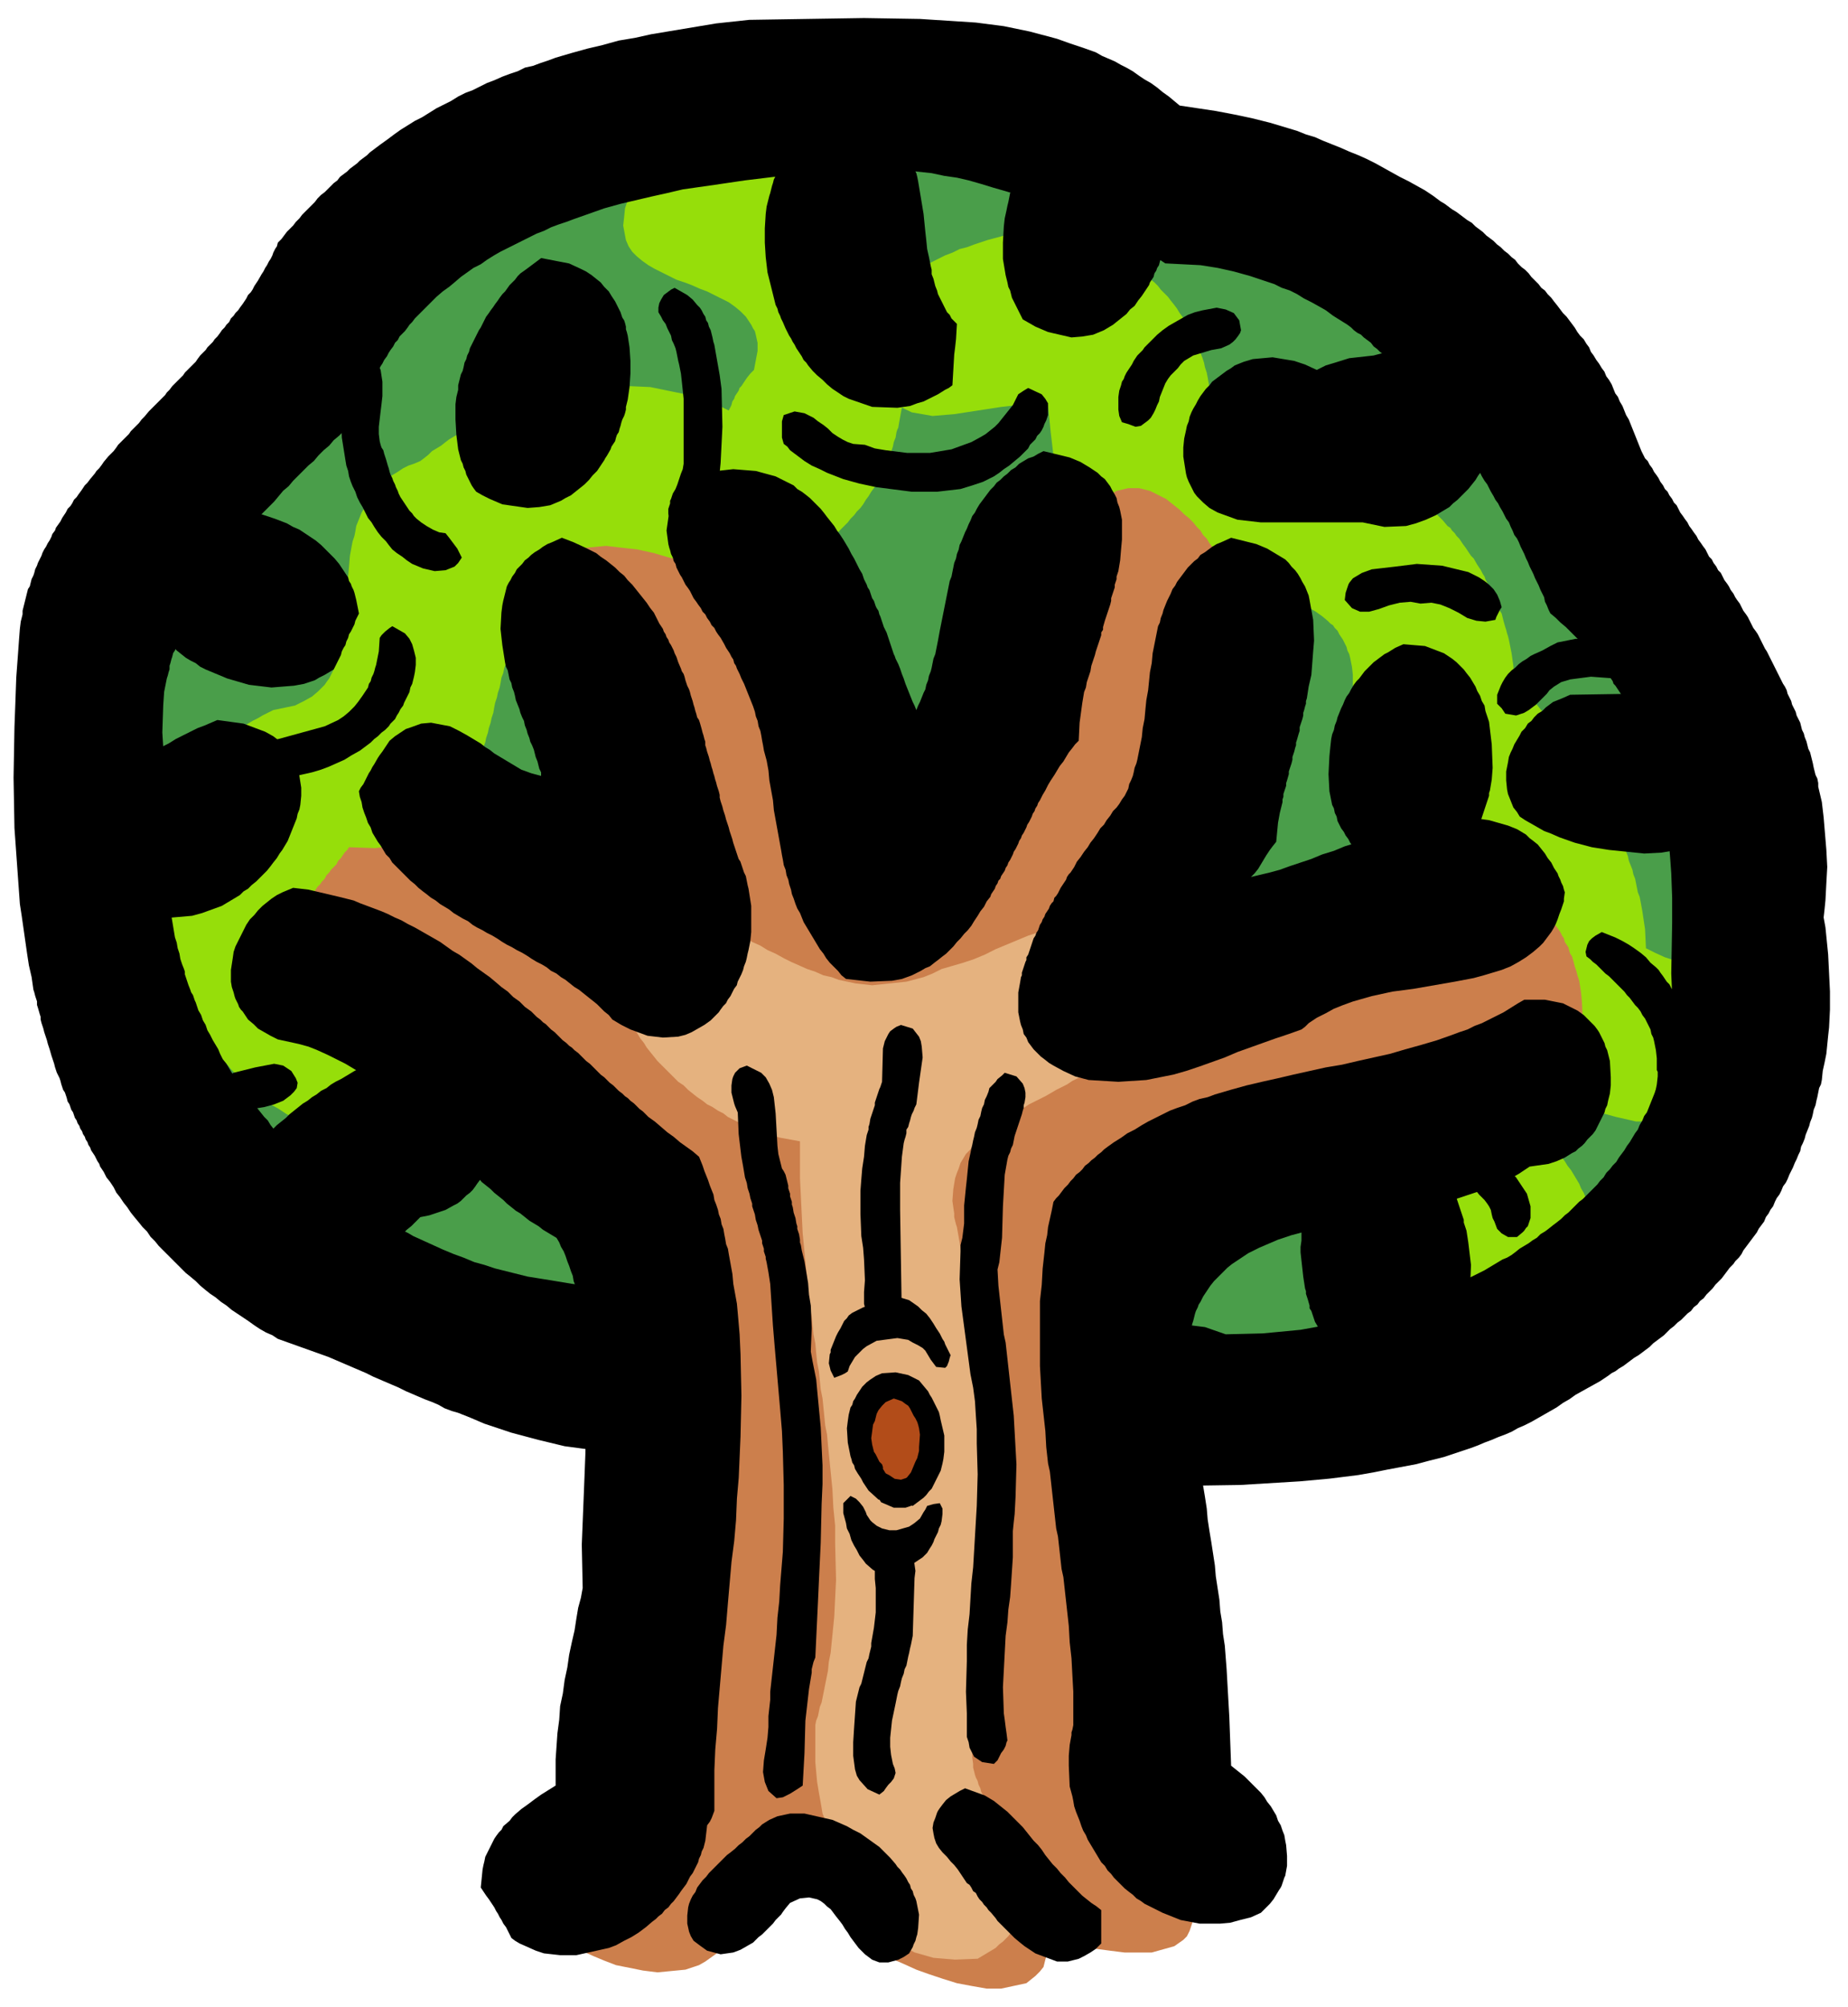 <svg xmlns="http://www.w3.org/2000/svg" width="324.594" height="352.317" fill-rule="evenodd" stroke-linecap="round" preserveAspectRatio="none" viewBox="0 0 2049 2224"><style>.pen1{stroke:none}.brush2{fill:#96de0a}.brush5{fill:#000}</style><path d="m702 1521-21-5-10-3-13-3-14-3-16-4-17-5-19-4-20-5-20-6-21-5-22-6-11-3-11-2-11-3-11-3-11-3-11-3-11-3-11-3-11-3-11-3-11-3-10-3-21-6-20-5-18-5-18-6-16-5-15-4-13-5-11-4-9-3-6-3-7-5-1-3-1-3-1-3-1-4-2-4-1-5-2-5-2-6-1-3-1-3-1-4-2-3-1-4-1-3-1-4-2-4-1-4-1-4-2-4-1-4-2-5-2-4-1-5-2-4-1-5-2-5-2-5-1-4-2-5-2-5-2-5-1-5-2-6-2-5-2-5-2-6-2-5-1-5-2-6-2-5-2-6-2-5-2-6-2-5-2-6-2-6-2-5-2-6-1-3-1-3-1-3-1-2-1-3-1-3-1-3-1-3-1-3-1-3-1-2-1-3-1-3-1-3-2-6-1-3-1-2-2-6-2-6-2-6-2-5-2-6-2-5-2-6-2-5-2-6-2-5-2-6-2-5-1-6-2-5-2-5-2-5-2-6-2-5-1-5-2-5-2-4-1-5-2-5-2-5-1-4-2-5-2-4-1-5-2-4-1-4-1-4-2-4-1-4-2-4-1-4-1-3-1-4-2-3-1-3-2-6-2-6-2-5-1-5-2-4-1-4-1-3-2-5 393-647 517-126 593 174 385 481-34 534-332 259-870-42z" class="pen1" style="fill:#4a9e4a"/><path d="m1601 1192 18 5 9 3 10 4 10 5 9 6 5 3 5 3 4 3 5 4 5 3 5 4 4 4 5 4 4 4 4 4 5 4 4 4 4 4 4 5 4 5 4 4 3 5 4 5 3 5 4 5 3 5 3 5 3 5 2 5 3 5 2 5 2 5 2 5 2 6 2 5 1 5 1 5 2 11v21l-1 10-1 5-2 5-1 5-2 5-3 5-2 4-3 5-3 5-4 4-4 5-4 4-5 4-10 4-11 2-19 2-17-1-16-3-14-6-7-4-6-5-6-4-6-6-6-5-5-6-5-6-3-4-2-3-3-3-2-3-3-4-2-3-4-7-3-4-2-3-2-4-2-4-3-3-2-4-2-3-2-4-2-4-2-3-2-4-3-3-4-7-2-3-3-4-2-3-2-3-2-3-2-3-5-6-3-5-2-5-1-5-1-4-1-10v-10l2-9 1-5 2-4 1-5 3-4 2-5 2-4 3-4 3-4 3-4 3-4 4-4 3-3 4-4 3-3 4-3 4-3 8-5 7-5 8-3zm-478-934 47 1 23 5 11 3 10 4 11 5 9 5 10 5 10 6 4 3 5 3 4 4 4 3 4 4 5 4 4 4 3 4 4 4 4 4 3 4 4 5 3 4 3 5 3 4 3 5 3 5 3 5 2 5 3 5 2 5 2 5 2 5 2 5 2 6 1 5 2 6 1 5 4 23 1 24-1 12-1 12 14-4 15-2 29-2 29 2 29 6 14 4 14 5 14 6 7 4 7 3 7 4 6 3 7 5 6 4 7 4 6 4 6 5 6 5 7 5 5 5 6 5 6 6 5 5 6 6 5 6 3 2 2 3 3 3 2 3 3 3 2 3 2 3 3 4 2 3 2 3 2 3 3 3 4 7 2 3 2 3 2 4 2 3 1 3 2 4 4 7 1 3 2 3 2 4 1 3 2 4 1 3 1 4 2 3 1 4 1 4 2 7 1 3 1 4 1 3 1 4 3 15 2 14 1 15 4 4 4 4 3 4 4 4 3 4 4 4 3 4 4 5 3 4 4 4 3 4 3 4 4 4 3 5 3 4 3 4 4 5 3 4 3 4 3 5 3 4 3 5 3 4 3 5 2 4 3 5 3 5 2 4 3 5 3 4 2 5 3 5 2 4 2 5 3 5 2 4 2 5 2 5 2 5 2 5 2 5 2 4 2 5 2 5 1 5 2 5 2 5 1 5 2 5 1 5 1 5 1 5 2 5 1 5 2 11 3 20 1 21 10 5 11 5 12 4 12 4 13 4 13 4 12 4 12 5 12 6 5 3 5 3 5 4 5 4 4 4 4 4 4 5 3 5 3 6 2 6 2 6 2 7 1 15v8l-1 7-2 8v3l-2 3-2 6-1 3-2 2-3 5-4 5-4 4-4 4-5 3-5 3-6 3-5 2-12 4-13 2-13 2-27 2h-52l-22-5-22-6-10-4-9-4-10-5-9-6-8-5-5-3-4-4-4-3-4-3-3-4-4-3-4-4-3-3-4-4-3-4-3-4-3-4-3-4-3-4-3-5-3-4-3-4-2-5-3-4-2-5-2-5-2-4-2-5-2-5-2-5-2-5-1-5-2-5-1-5-2-5-4-21-2-21-1-22 1-22-1-8-1-4-1-4-2-4-1-4-2-4-2-3-2-4-2-4-2-3-2-4-5-6-3-4-3-3-2-3-3-3-3-4-3-3-4-3-3-3-3-3-3-3-3-3-4-3-3-3-3-3-4-3-3-3-3-3-4-3-3-3-3-3-7-7-3-3-3-3-3-3-3-3-3-3-2-3-3-4-2-3-3-4-2-3-3-3-2-4-1-3-2-4-2-4-1-3-2-4-1-4-1-4-1-4-1-17 1-9 2-9v-22l-1-9-2-10-1-4-2-4-1-4-2-4-2-4-2-3-2-3-2-4-3-3-2-3-3-2-3-3-6-5-7-5-7-4-7-3-8-3-8-3-18-4-18-3-37-3-70 2-19-1-17-4-15-8-6-4-6-5-6-5-6-6-2-3-3-3-2-4-3-3-2-4-2-3-4-8-2-3-1-4-2-4-2-4-1-4-2-4-1-4-1-5-2-4-1-4-1-4-1-5-1-4-1-4-1-5-1-4-3-17-2-17-2-17-3-30-25-1-27 3-26 4-26 4-24 2-23-4-21-10-5-4-5-5-4-5-5-6-2-5-2-5-2-5-1-4-3-18v-17l1-8 1-4 1-3 1-4 2-3 2-4 2-3 2-4 2-3 2-3 2-3 3-3 3-3 5-6 3-2 3-3 7-5 7-5 7-5 7-4 8-4 8-4 8-4 8-3 8-4 8-2 8-3 15-5 15-4 13-4z" class="pen1 brush2"/><path d="m626 2151 5 3 7 4 9 5 11 5 12 5 13 5 15 3 15 3 16 2 31-3 15-5 7-4 7-5 7-5 6-6 3-4 3-3 3-4 3-5 3-4 2-4 3-4 3-4 3-3 2-4 3-3 3-4 2-3 3-3 2-3 3-3 5-5 5-4 5-5 5-4 4-3 5-3 8-5 8-4 7-3 6-2 11-1h9l64 110 8 3 9 4 11 5 14 5 15 5 16 5 16 3 17 3h16l28-6 10-8 5-5 4-5 2-8 2-7 1-20 8 3 8 2 11 3 13 4 14 3 15 2 16 2h30l25-7 10-7 4-4 3-6 2-6 2-6v-17l-57-795 486-152 2-15 1-17-1-21-1-11-2-13-1-3-1-3-1-4-1-3-1-3-1-4-2-7-2-3-1-3-1-4-2-3-2-3-1-4-2-3-2-4-2-3-3-4-2-3-2-3-3-4-2-3-3-3-3-4-427 51 70-436v-2l-3-3-2-3-2-4-2-3-3-4-3-5-4-4-3-5-4-4-4-5-5-5-5-4-5-5-5-4-5-4-5-4-6-3-6-3-6-3-12-3h-12l-13 3-12 7-7 5-6 6-233 447-197-441-7-2-19-4-26-4-31-1-30 4-14 4-13 7-5 4-5 5-5 6-4 6-1 4-2 3-1 4-1 4-1 9-1 10 130 472-312-219-25 4-12 3-13 4-13 6-7 3-6 3-7 4-6 4-6 5-6 5-6 5-5 6-4 6-2 4-2 3-2 3-1 4-1 4-1 4-3 17v9l1 10 1 5 1 3 1 2v3l1 3 2 5 410 290-98 844z" class="pen1" style="fill:#cc7f4c"/><path d="m764 151 26-1 25 1 24 4 22 7 10 4 11 5 9 5 10 6 4 3 5 4 4 3 4 4 4 3 4 4 4 4 4 4 4 4 3 4 4 5 3 4 4 4 3 5 3 4 3 5 3 5 3 5 3 5 2 5 3 5 2 5 2 5 3 6 2 5 2 5 2 6 1 5 2 5 2 6 1 6 2 5 1 6 1 6 2 11 3 23 1 23v24l-1 11-2 12-2 11-2 11-1 6-1 2-1 3-1 6-2 5-1 5-2 6-2 5-2 5-2 5-3 5-2 5-3 5-2 5-3 5-3 4-3 5-3 4-3 5-3 4-4 4-3 4-4 4-3 4-4 4-4 4-4 4-5 3-4 3-4 4-5 3-4 3-5 3-5 2-5 3-11 5-10 4-12 3-11 3-13 3-26 2-15-4-16-4-17-5-18-4-17-5-18-4-18-2-17-2-32 3-14 5-7 4-7 4-5 5-6 5-3 4-2 3-3 4-2 4-2 4-2 4-2 5-2 5-1 5-1 5-2 6-1 6-2 4-2 5-2 5-2 4-1 5-2 5-2 5-1 6-2 5-1 5-2 6-1 5-2 5-1 6-1 5-2 6-1 5-2 6-1 5-1 6-2 6-1 5-2 6-1 5-2 6-1 5-2 5-2 6-1 5-2 5-2 5-2 5-2 5-2 5-3 5-2 5-3 4-2 5-3 4-3 4-3 4-3 4-3 4-4 4-3 3-4 4-4 3-4 3-4 2-4 3-10 5-10 4-11 3-24 3-29-1-2 3-3 3-2 3-2 3-3 3-2 4-3 3-3 3-2 3-3 3-2 4-3 3-2 3-3 3-2 3-2 3-1 20 1 9 1 4 1 4 2 4 1 3 2 4 2 3 2 4 2 3 3 3 3 3 3 2 2 3 7 6 7 5 7 4 7 5 8 5 8 4 8 4 7 5 8 4 8 5 7 4 8 5 6 6 7 5 5 6 3 3 3 3 2 4 2 3 2 4 2 3 2 4 1 4 3 18v10l-1 10-4 7-2 3-2 3-2 3-2 4-2 3-2 4-3 3-2 3-2 4-2 4-2 4-2 4-2 4-2 4-12 2-11 2-23 2-43-4-20-5-10-3-10-4-9-5-10-4-9-6-9-5-4-4-4-3-4-3-5-3-4-4-4-3-4-4-4-3-3-4-4-4-4-4-3-4-4-4-3-4-4-4-3-5-3-4-4-4-3-5-3-5-3-4-2-5-3-4-3-5-2-5-3-5-2-5-3-5-2-5-2-5-2-5-2-5-2-5-2-6-2-5-1-5-2-5-1-5-2-6-1-5-4-22-2-21v-22l1-21 1-11 2-10 1-5 1-5 1-6 2-5 1-5 2-5 2-5 2-5 2-5 2-4 2-5 3-5 2-5 3-4 3-5 3-4 3-5 3-4 4-5 3-4 4-4 3-4 4-4 4-4 5-4 4-4 5-3 4-4 5-3 5-4 5-3 5-3 6-3 5-3 6-3 6-3 24-5 10-5 9-5 7-6 3-3 4-4 2-3 3-4 2-4 2-4 2-5 2-4 2-5 1-4 1-5 1-5 2-11 4-43 2-23 1-11 1-12 2-11 1-5 2-6 1-5 1-6 2-5 2-5 2-5 3-5 2-4 3-5 3-4 3-5 4-4 4-4 4-4 4-4 5-3 5-3 6-4 6-3 6-2 7-3 4-3 5-4 4-4 5-3 5-3 5-4 4-3 5-3 5-3 5-3 5-3 5-3 10-6 11-5 10-5 11-4 11-4 11-4 10-3 12-4 11-2 11-3 22-3 23-2 45 2 44 9 11 3 11 4 11 5 10 5 3-6 1-4 2-3 1-3 2-3 2-3 1-3 2-2 2-3 4-6 4-5 4-4 4-21v-9l-2-9-1-4-2-3-2-4-2-3-2-3-2-3-3-3-3-3-6-5-7-5-8-4-8-4-8-4-8-3-9-4-8-3-9-3-8-4-8-4-8-4-7-4-7-5-6-5-5-5-4-6-3-7-3-16 1-9 1-10 1-3 1-3 1-3 1-2 1-3 1-3 1-3 2-4 2-3 3-4 4-4 3-4 5-4 4-4 5-5 5-4 4-4 5-4 4-4 5-3 4-3 3-2 6-4z" class="pen1 brush2"/><path d="m758 1006 8 4 9 3 8 4 9 4 8 4 8 5 9 4 9 5 8 5 9 4 8 5 9 4 9 5 8 4 9 4 9 4 9 3 9 4 9 2 8 3 19 4 18 2 38-4 19-5 10-4 10-5 24-7 12-4 12-5 12-6 12-5 12-5 12-5 12-4 12-2 24-2 24 7 12 6 6 4 5 5 3 4 2 4 3 4 2 4 2 4 1 3 2 4 1 4 2 3 1 3 1 4 1 3 2 13v17l-1 5-2 5-2 5-2 5-2 4-4 5-3 4-3 4-4 4-5 4-4 4-5 4-5 3-5 4-5 3-5 4-6 3-6 3-6 4-6 3-6 3-5 3-7 4-6 3-6 3-6 3-6 4-5 3-6 4-6 3-6 4-5 3-5 4-5 4-5 4-5 4-4 5-4 4-4 5-4 4-3 5-3 5-2 6-2 5-2 6-2 12-1 13 1 7 1 7v4l1 4 1 4 1 3 3 17 3 18 2 17 1 8 2 9 1 9 1 9 1 8 2 9 1 9 1 9 1 8 1 9 1 9 1 9 1 9 2 9 1 9 1 9v9l1 9 2 18 1 18 2 18 1 18 2 73 1 19-1 18-1 36-1 19-1 18-2 18-1 9-1 9-1 9-1 9-2 9-1 9-2 9-1 9-2 9-2 9v14l1 7v4l1 4 1 4 1 3 2 4 1 4 2 4 1 4 2 4 2 3 1 4 2 4 2 4 2 4 2 4 2 4 2 4 2 4 3 4 2 4 2 4 2 4 2 4 2 4 1 4 2 4 2 4 1 4 2 4 1 3 1 4 1 4 1 4 1 4 2 15v8l-2 7-1 3-1 4-1 4-2 3-2 3-2 4-3 3-3 4-3 3-3 3-4 3-4 4-5 3-5 3-5 3-5 3-25 1-24-2-21-6-9-5-9-5-9-6-4-4-4-3-4-4-4-4-4-4-3-4-4-4-3-4-3-5-4-5-3-4-2-5-3-5-3-5-3-5-2-6-2-5-3-6-2-5-2-6-2-5-2-6-1-6-2-5-2-6-1-6-1-6-2-5-2-12-2-11-2-12-2-22v-41l1-5 2-5 1-5 1-5 2-5 1-5 1-5 1-5 2-10 2-10 1-10 2-10 1-10 1-10 2-20 2-41-1-40v-20l-2-20-1-20-2-20-1-10-1-10-1-10-1-11-2-10-1-10-1-10-1-10-2-10-1-10-1-10-2-10-1-10-1-11-2-10-1-10-1-10-2-10-1-10-1-10-1-11-1-10-2-20-2-21-1-20-2-41v-41l-22-4-11-3-12-4-11-5-12-5-6-3-6-3-5-4-6-3-6-4-6-3-5-4-6-4-5-4-5-4-5-5-6-4-5-5-4-4-5-5-5-5-4-4-4-5-4-5-4-5-3-5-4-5-3-5-3-5-3-6-2-5-2-5-2-5-1-6-2-5-2-10v-11l1-10 1-2v-3l2-5 1-5 3-5 2-4 3-5 4-5 3-4 5-5 4-4 6-5 5-4 6-4 7-4 7-4 8-4z" class="pen1" style="fill:#e5b27f"/><path d="m623 596 13 5 13 6 6 3 6 3 5 4 6 4 5 4 5 4 5 5 5 4 4 5 5 5 4 5 4 5 4 5 4 5 4 6 4 5 3 6 3 6 2 3 2 3 1 3 2 3 1 3 2 3 1 3 2 3 3 6 1 3 2 4 1 3 1 3 3 7 1 3 2 3 1 3 1 4 1 3 1 3 2 4 1 3 1 4 1 3 1 3 1 4 1 3 1 4 1 3 1 4 2 3 1 3 2 7 1 4 1 3 1 4 1 3v4l1 3 1 4 1 3 1 3 1 4 1 3 1 4 1 3 1 4 1 3 1 4 1 3 1 4 1 3 1 3 1 4v3l1 4 1 3 1 3 1 4 1 3 1 3 1 4 1 3 1 3 1 3 1 4 1 3 2 6 1 4 1 3 1 3 1 3 2 6 1 3 2 3 1 3 1 3 1 3 1 3 2 4 1 5 1 5 1 4 3 19v29l-1 10-2 10-1 4-1 5-1 4-2 5-1 4-2 5-2 4-2 4-1 4-3 4-2 4-2 4-3 4-2 4-3 3-3 4-2 3-3 3-3 3-3 3-7 5-7 4-7 4-7 3-8 2-17 1-17-2-19-7-10-5-10-6-4-5-5-4-4-4-4-4-5-4-5-4-5-4-5-4-5-3-5-4-5-4-5-3-5-4-6-3-5-4-5-3-6-3-5-3-6-4-5-3-6-3-5-3-6-3-5-3-6-4-5-3-6-3-5-3-6-3-5-3-5-4-6-3-5-3-5-3-5-4-5-3-5-3-5-4-5-3-5-4-4-3-5-4-4-4-5-4-4-4-4-4-4-4-4-4-4-4-3-5-4-4-3-5-3-5-3-4-3-5-3-5-2-6-3-5-2-6-2-5-2-6-1-6-2-6-1-6 2-4 3-4 2-4 2-4 2-4 2-3 2-4 2-3 4-7 2-3 3-4 2-3 2-3 2-3 2-3 6-5 6-4 6-4 6-2 11-4 11-1 21 4 10 5 9 5 5 3 5 3 5 3 5 4 5 3 5 4 5 3 5 3 5 3 5 3 5 3 5 3 11 4 11 3v-4l-2-4-1-4-1-4-2-5-1-4-1-4-2-5-2-4-1-4-2-5-1-4-2-5-1-5-2-4-2-5-1-4-2-5-2-5-1-5-1-4-2-5-1-5-2-4-1-5-1-5-2-4-1-5-3-19-2-18 1-18 1-8 1-5 1-4 1-4 1-4 1-4 2-4 2-3 2-4 3-4 2-4 3-3 3-3 3-4 4-3 3-3 4-3 5-3 4-3 5-3 5-2 11-5z" class="pen1 brush5"/><path d="m955 1607-5-36 24-35h34l24 31 3 51-26 43-29-2-25-52z" class="pen1" style="fill:#b24c19"/><path d="m1157 500 29 7 12 5 10 6 9 6 4 4 4 3 3 4 3 4 2 4 3 5 2 4 1 5 2 5 1 4 2 10v22l-1 11-1 12-2 12-1 3-1 3v3l-1 3-1 3v3l-1 3-1 3-2 6v3l-1 4-2 6-1 3-1 3-1 3-1 3-2 7v3l-2 3v3l-1 3-1 3-1 3-1 3-1 3-1 3-1 4-2 6-1 3-1 3-1 6-1 3-1 3-1 3-1 3-1 6-2 5-1 6-1 6-3 22-1 20-4 4-3 4-4 5-3 5-3 5-4 5-3 5-3 5-4 6-3 5-3 6-3 5-3 6-2 3-1 3-2 3-1 3-2 3-1 3-3 6-2 3-1 3-3 6-2 3-1 3-2 3-1 3-3 6-2 3-1 3-3 6-2 3-1 3-2 3-1 3-2 3-2 3-1 3-2 2-1 3-2 3-1 3-2 3-2 3-1 3-4 5-3 6-4 5-3 5-4 6-3 5-4 5-4 4-4 5-4 4-4 5-4 4-4 4-4 3-5 4-4 3-5 4-5 2-5 3-10 5-11 4-11 2-24 1-27-3-5-4-4-5-5-5-4-4-4-5-3-5-4-5-3-5-3-5-3-5-3-5-3-5-3-5-2-5-2-5-3-5-2-5-2-6-2-5-1-5-2-6-1-5-2-5-1-6-2-5-1-6-1-5-1-6-2-11-2-11-2-11-2-11-1-11-2-11-2-11-1-11-2-11-3-11-1-6-1-5-1-6-1-5-2-5-1-6-2-5-1-5-2-6-2-5-2-5-2-5-2-5-2-5-3-6-2-5-3-6-1-3-2-3-1-4-2-3-2-4-2-3-2-3-2-4-4-7-3-4-2-3-2-4-3-3-2-4-3-4-2-4-3-3-2-4-3-4-2-3-3-4-2-4-2-4-2-3-3-4-2-4-2-4-2-3-2-4-2-4-1-4-2-3-1-4-2-4-1-4-1-3-1-4-2-15 1-7 1-7 1-3 1-4 1-3 1-4 2-3 2-3 5-7 3-3 3-3 4-3 4-4 4-3 4-3 5-3 5-2 27-3 25 2 22 6 10 5 10 5 4 4 5 3 4 3 5 4 4 4 4 4 4 4 4 5 3 4 4 5 4 5 3 5 3 4 4 6 3 5 3 5 3 6 3 5 3 6 3 6 3 5 1 3 1 3 3 6 1 3 2 3 1 3 1 3 1 3 2 3 2 6 1 2 2 3 1 4 1 2 1 3 1 3 1 3 1 3 3 6 1 3 1 3 1 3 1 3 1 3 1 3 2 6 1 2 1 3 3 6 2 5 2 6 2 5 2 6 2 5 2 5 2 5 2 5 2 4 2 5 2-5 2-4 2-5 2-5 2-4 1-5 2-5 1-5 2-5 1-4 1-5 1-5 2-5 1-5 1-5 1-5 2-11 2-10 2-10 2-10 1-5 1-5 1-5 1-5 1-5 2-5 1-5 1-5 1-5 2-5 1-5 2-5 1-5 2-4 2-5 2-5 2-4 2-5 2-4 2-5 3-4 2-4 3-5 3-4 3-4 3-4 3-4 4-4 3-4 4-3 4-4 4-3 4-4 5-3 4-4 5-3 5-3 6-2 5-3 6-3zm208 96 28 7 12 5 10 6 5 3 5 3 4 4 3 4 4 4 3 4 3 5 2 4 3 5 2 5 2 5 1 5 4 22 1 23-1 12-1 13-1 13-3 13-2 13-1 3v3l-1 3-1 4-1 3v3l-1 4-1 3-1 3-1 3v4l-1 3-2 7-1 3v3l-1 3-1 4-2 6v3l-1 4-1 3-1 3-1 3v3l-2 7-1 3v3l-2 6-1 3v3l-1 3v3l-3 12-2 11-2 21-4 5-3 4-4 6-3 5-3 5-3 5-4 5-4 4 21-5 11-3 11-4 12-4 12-4 12-5 13-4 12-5 13-4 13-5 12-4 13-4 13-4 13-3 12-3 25-4 24-1 22 3 21 6 10 4 10 6 4 4 4 3 5 4 4 5 4 5 3 5 4 5 3 6 2 3 2 3 1 3 2 4 1 3 2 4 1 4 1 3-1 7v3l-1 3-1 3-1 3-2 5-1 3-1 3-2 5-2 4-3 5-3 4-3 4-3 4-4 4-7 6-4 3-4 3-8 5-9 5-10 4-10 3-10 3-11 3-21 4-23 4-23 4-23 3-23 5-21 6-11 4-10 4-9 5-10 5-9 6-4 4-4 3-14 5-15 5-14 5-14 5-14 5-14 6-14 5-14 5-15 5-14 4-15 3-15 3-31 2-33-2-15-4-13-6-11-6-5-3-5-4-4-3-4-4-4-4-3-4-3-4-2-5-3-4-1-5-2-5-1-4-2-10v-22l2-11 1-6 1-2v-3l1-3 1-3 1-3 1-3 1-2v-3l2-3 1-3 1-3 1-3 1-3 1-3 1-3 2-3 1-3 2-3 1-3 1-3 2-3 1-3 2-3 1-3 4-6 1-3 2-3 2-2 1-4 2-2 2-3 3-6 2-3 2-3 2-3 1-3 2-3 2-2 2-3 2-3 3-6 4-5 4-6 4-5 3-5 4-5 4-6 3-5 4-4 3-5 4-5 3-5 4-4 3-4 3-5 3-4 2-4 2-4 1-5 2-4 2-5 1-4 1-5 2-5 1-4 1-5 1-5 1-5 2-10 1-10 2-10 1-11 1-10 2-11 1-10 1-10 2-10 1-11 2-10 1-5 1-5 1-5 1-5 2-4 1-5 2-5 1-4 2-5 2-5 2-4 2-4 2-5 3-4 2-4 3-4 3-4 3-4 3-4 3-3 4-4 4-3 3-4 5-3 4-3 4-3 5-3 5-2 11-5zm325 512h23l20 4 16 8 7 5 6 6 3 3 3 3 3 4 2 3 2 4 2 4 2 4 1 4 2 4 1 4 1 4 1 4 1 18v9l-1 9-1 4-1 4-1 5-2 4-1 4-2 4-2 4-2 4-2 4-2 4-3 4-3 3-3 3-3 4-3 3-4 3-3 3-4 2-8 5-9 4-9 3-21 3-6 4-6 4-7 4-7 3-7 3-7 3-7 3-8 3-15 5-15 5-17 4-16 3-17 4-16 3-17 3-17 3-16 4-17 3-16 4-15 4-15 4-15 5-14 6-7 3-6 3-6 3-6 4-6 4-6 4-5 4-5 5-5 5-5 5-4 5-4 6-4 6-3 6-2 3-1 3-2 4-1 3-1 4-1 4-1 3-1 4-3 17-1 17v20l1 10 2 11 1 13 2 12 2 13 1 13 2 12 2 13 2 12 2 13 2 12 2 13 1 12 2 13 2 12 2 13 2 13 1 12 2 13 2 13 1 13 2 12 1 13 2 13 2 26 3 53 2 54 5 4 5 4 5 4 4 4 5 5 4 4 5 5 4 5 3 5 4 5 3 5 3 5 2 6 3 5 2 6 2 5 1 6 1 5 1 12v11l-2 11-1 2-1 3-1 3-1 3-1 2-2 3-3 5-3 5-4 5-5 5-5 5-11 5-12 3-11 3-11 1h-23l-21-4-20-8-10-5-10-5-4-3-5-3-4-4-4-3-5-4-4-4-4-4-4-4-3-4-4-4-3-5-4-4-3-5-3-5-3-5-3-5-3-5-2-5-3-5-2-5-2-6-2-5-2-5-2-6-1-6-1-5-3-11-1-23v-11l1-12 2-11v-3l1-3 1-5v-37l-1-18-1-19-2-18-1-18-1-9-1-9-1-9-1-9-1-9-1-9-2-9-1-9-1-9-1-9-1-9-2-9-1-9-1-9-1-9-1-9-1-9-1-9-1-9-2-9-1-9-1-9-1-18-2-18-2-18-2-36v-72l2-18 1-18 1-9 1-9 1-10 2-9 1-9 2-9 2-9 1-5 1-5 3-4 3-3 3-4 3-4 4-4 3-4 3-3 3-4 4-3 3-3 3-4 4-3 3-3 4-3 3-3 4-3 3-3 4-3 7-5 8-5 7-5 8-4 8-5 7-4 8-4 8-4 8-4 8-3 9-3 8-4 8-3 9-2 8-3 17-5 18-5 17-4 18-4 17-4 18-4 18-4 18-3 17-4 18-4 18-4 17-5 18-5 17-5 17-6 8-3 9-3 8-4 8-3 8-4 8-4 8-4 8-5 8-5 7-4z" class="pen1 brush5"/><path d="m831 22 127-2 62 1 62 4 31 4 29 6 15 4 15 4 14 5 15 5 14 5 7 4 7 3 7 3 7 4 6 3 7 4 7 5 6 4 7 4 7 5 6 5 7 5 6 5 6 5 40 6 21 4 19 4 20 5 20 6 10 3 10 4 10 3 9 4 10 4 10 4 9 4 10 4 9 4 10 5 9 5 9 5 9 5 10 5 9 5 9 5 9 6 8 6 5 3 4 3 4 3 5 3 4 3 4 3 4 3 5 3 4 4 4 3 4 3 4 4 4 3 4 3 4 4 4 3 4 4 4 3 4 4 4 3 3 4 4 4 4 3 4 4 3 4 4 4 4 4 3 4 4 3 3 4 4 4 3 4 4 5 3 4 3 4 4 4 3 4 3 4 3 4 3 5 3 4 4 4 3 5 3 4 2 5 3 4 3 5 3 4 3 5 3 4 2 5 3 4 3 5 2 5 2 5 3 4 2 5 3 5 2 5 2 5 3 5 2 5 2 5 2 5 2 5 2 5 2 5 2 5 2 4 2 4 3 3 2 4 3 4 2 4 3 4 2 3 2 4 3 4 2 4 3 3 2 4 3 4 2 4 3 3 2 4 2 4 3 4 2 3 3 4 2 4 3 4 2 3 3 4 2 4 3 4 2 3 3 4 2 4 2 4 3 3 2 4 3 4 2 4 3 3 2 4 2 4 3 4 2 3 2 4 3 4 2 4 2 3 3 4 2 4 2 4 3 4 2 3 2 4 2 4 2 4 3 4 2 3 2 4 2 4 2 4 2 4 2 3 2 4 2 4 2 4 2 4 2 4 2 4 2 4 2 4 2 4 2 3 2 4 1 4 2 4 2 4 1 4 2 4 2 4 1 4 2 4 2 4 1 4 1 4 2 4 1 4 2 5 1 4 1 4 2 4 1 4 1 4 1 4 1 5 1 4 1 4 2 4 1 5v4l4 17 2 17 3 36 1 19-1 18-1 19-1 10-1 9 2 11 1 10 2 20 2 41v20l-1 20-1 9-1 10-1 10-2 10-2 9-1 10-1 5-2 4-1 5-1 5-1 4-1 5-2 5-1 5-1 4-2 5-1 4-2 5-2 5-1 4-2 5-2 4-1 5-2 4-2 5-2 4-2 5-2 4-2 4-2 5-2 4-3 4-2 5-2 4-3 4-2 4-2 5-3 4-2 4-3 4-2 5-3 4-3 4-2 4-3 4-3 4-3 4-3 4-3 4-2 4-3 4-4 4-2 3-4 4-3 4-3 4-3 4-3 3-4 4-3 4-3 3-4 4-3 4-4 3-3 4-4 3-3 4-4 3-4 4-3 3-4 3-4 4-4 3-4 4-3 3-4 3-4 3-4 3-4 4-4 3-4 3-4 3-5 3-4 3-4 3-4 3-5 3-4 3-4 2-4 3-9 6-9 5-9 5-9 5-7 5-7 4-7 5-7 4-7 4-7 4-7 4-8 4-7 3-7 4-7 3-8 3-7 3-8 3-7 3-8 3-15 5-15 5-16 4-15 4-16 3-16 3-15 3-17 3-32 4-33 3-66 4-134 2-14-6-12-5-10-7-5-3-4-4-4-3-3-4-3-4-3-4-2-4-2-4-2-4-1-4-2-9v-8l1-9v-5l2-4 1-4 2-5 2-4 2-4 2-5 3-4 3-4 3-4 3-4 3-4 4-4 4-3 4-4 4-3 4-4 5-3 4-3 5-3 5-3 5-2 11-5 10-4 11-3 12-2 23-1 24 3 23 8 41-1 42-4 22-4 22-4 22-5 21-6 11-3 11-4 11-3 11-4 10-4 11-5 11-4 10-5 11-5 10-5 10-5 10-6 10-6 5-2 5-3 4-3 5-4 5-3 5-3 4-3 5-3 4-4 5-3 4-3 5-4 4-3 5-4 4-4 4-3 4-4 4-4 4-4 4-3 4-4 4-4 4-4 4-4 3-4 4-4 3-5 4-4 3-4 4-4 3-5 3-4 3-4 3-5 3-4 3-5 3-5 3-4 2-5 3-5 2-5 3-4 2-5 2-5 2-5 2-5 2-5 2-5 2-6 2-5 1-5 2-5 1-6 1-5 2-5 1-6 2-11 2-23v-23l-1-24 1-56v-28l-1-27-1-14-1-13-2-13-2-14-2-13-2-13-2-6v-3l-1-3-1-4-1-3-1-3v-3l-1-3-1-4-1-3-1-3-1-3-1-3-1-3-1-3-1-3-1-3-3-7-1-3-1-3-1-3-2-3-1-3-1-3-2-3-1-3-1-3-2-3-1-3-2-3-3-6-1-2-2-3-2-3-1-3-2-3-2-3-2-3-2-3-2-2-1-3-2-3-2-3-2-3-2-3-5-5-4-6-5-5-4-5-5-6-5-5-5-5-6-6-5-5-6-5-5-5-6-5-2-4-2-5-2-4-1-5-2-4-2-4-2-5-2-4-2-4-2-5-2-4-2-4-2-5-2-4-2-5-2-4-2-4-2-5-2-4-3-4-2-5-2-4-2-5-3-4-2-4-2-4-3-5-2-4-3-4-2-4-3-5-2-4-2-4-3-4-3-5-2-4-3-4-2-4-3-4-3-4-3-4-2-4-3-5-3-4-3-4-3-4-2-3-3-4-3-4-3-4-3-4-3-4-3-4-3-3-3-4-4-4-3-4-3-3-3-4-3-4-3-3-4-4-3-3-3-4-4-3-3-4-3-3-4-3-3-4-4-3-3-3-4-3-3-3-4-3-3-4-4-3-4-3-3-3-4-2-4-3-3-3-4-3-8-5-8-5-8-6-7-4-9-5-8-4-8-5-8-4-9-3-8-4-9-3-9-3-9-3-18-5-18-4-19-3-39-2-6-4-7-3-6-3-6-4-6-3-6-3-6-3-6-4-7-3-6-3-6-3-6-3-7-3-6-3-6-3-7-3-12-5-13-6-13-5-13-5-13-4-13-4-14-4-13-4-14-4-13-3-14-2-14-3-28-3-28-2-58 1-60 8-33 4-34 5-35 5-17 4-18 4-17 4-17 4-18 5-17 6-17 6-8 3-9 3-8 3-8 4-8 3-8 4-8 4-8 4-8 4-8 4-7 4-8 5-7 5-8 4-7 5-7 5-7 6-6 5-7 5-7 6-6 6-6 6-3 3-3 3-3 3-3 3-3 4-3 3-2 3-3 4-3 3-3 3-2 4-3 3-2 4-3 4-2 3-2 4-3 4-2 4-2 3-2 4-2 4-2 4-2 4-2 4-2 4-2 5-2 4-1 4-2 4-2 5-1 4-2 4-5 6-6 6-5 5-6 6-6 5-5 6-6 5-6 6-5 6-6 5-6 6-5 5-6 6-5 6-6 5-5 6-5 6-6 6-2 2-3 3-3 3-2 3-3 3-3 3-2 3-3 3-2 3-3 3-2 3-3 3-2 3-3 3-2 3-2 3-3 3-2 3-2 3-3 3-2 3-2 3-2 3-2 3-3 3-2 3-2 3-2 3-2 4-2 3-2 3-2 3-2 3-2 4-1 3-2 3-2 3-2 3-1 4-2 3-2 3-1 4-2 3-1 3-2 3-1 4-1 3-2 4-2 7-1 3-2 3-1 4-1 3-1 4-1 3v4l-1 3-1 4-1 3-3 15-1 15-1 30 1 16 1 8 1 8 2 8v4l1 4 1 4 1 4 1 5 1 4-2 13-1 13-2 25v25l1 25 1 13 1 12 2 12 2 12 2 12 1 3 1 3 1 6 1 3 1 3 1 6 1 3 1 3 2 5 1 3v3l2 6 1 3 1 3 2 5 1 3 2 3 2 6 1 2 1 3 2 6 3 5 2 6 3 5 2 6 3 5 3 6 3 5 3 5 2 5 3 6 4 5 3 5 3 5 3 5 4 5 3 5 3 5 4 5 4 5 3 5 4 4 4 5 4 5 4 4 3 5 4 5 4 4 5 5 4 4 4 4 4 5 5 4 4 4 4 4 5 4 4 4 5 4 4 4 5 4 5 4 5 4 5 4 4 3 5 4 5 3 5 4 5 4 5 3 5 3 5 4 6 3 5 3 5 3 5 3 6 3 5 3 6 3 5 3 11 5 11 5 11 5 12 5 11 4 12 5 11 3 12 4 12 3 12 3 12 3 25 4 24 4 32 4 17 4 17 6 8 3 8 4 9 3 8 5 7 4 8 5 7 5 6 5 7 6 5 5 6 6 2 4 2 3 2 3 2 3 2 4 1 3 3 8 2 7 1 16-1 8-1 4-1 4-1 4-2 5-2 4-2 5-2 4-3 5-3 4-3 5-8 3-7 2-15 5-15 3-15 2-29 2-30-1-30-4-29-7-15-4-15-4-15-5-15-5-14-6-15-6-7-2-8-3-7-4-7-3-8-3-7-3-7-3-7-3-8-4-7-3-7-3-7-3-7-3-8-4-7-3-7-3-7-3-7-3-7-3-7-3-14-5-14-5-14-5-14-5-6-4-7-3-7-4-6-4-7-5-6-4-6-4-6-4-6-5-6-4-6-5-6-4-5-4-6-5-5-5-6-5-5-4-5-5-5-5-5-5-5-5-5-5-5-5-4-5-5-5-4-6-5-5-4-5-5-6-4-5-4-6-4-5-4-6-4-5-3-6-4-6-4-5-3-6-2-3-2-3-1-3-2-3-3-6-2-3-2-3-1-3-2-3-1-3-2-3-1-3-2-3-1-3-2-3-1-3-2-3-1-3-2-3-1-3-1-3-2-3-1-3-1-3-2-3-1-4-1-3-1-3-2-3-1-3-1-3-1-4-1-3-3-6-1-3-1-3-1-4-1-3-1-3-1-3-2-7-1-3-1-3-1-4-1-3-1-3-1-3-1-4-1-3-1-3-1-4v-3l-1-3-2-7-1-3v-4l-1-3-1-3-1-4-1-3-1-7-1-7-3-13-2-13-2-14-2-14-2-14-2-13-2-28-4-56-1-56 1-56 1-27 1-28 2-27 1-14 1-13 1-8 2-8v-4l1-4 1-4 1-4 1-4 1-4 1-4 2-3 1-4 1-4 2-4 1-3 1-4 2-4 1-3 2-4 2-4 1-3 2-4 2-3 2-4 2-3 2-4 1-3 3-4 1-3 5-7 2-4 2-3 2-3 2-4 3-3 2-3 2-4 3-3 2-3 3-4 2-3 2-3 3-3 3-4 5-6 2-3 3-3 3-4 2-3 5-6 3-3 3-3 3-4 2-3 3-3 3-3 3-3 3-3 2-3 3-3 6-6 3-4 3-3 5-6 3-3 3-3 3-3 3-3 3-3 3-3 2-3 3-3 3-4 3-3 3-3 3-3 3-3 2-3 6-6 3-3 3-3 2-3 3-4 6-6 2-3 3-3 3-3 2-3 3-3 3-4 2-3 3-3 2-3 3-3 2-4 3-3 2-3 3-3 2-3 3-4 2-3 2-3 2-4 3-3 2-3 2-4 2-3 2-3 4-7 2-3 2-4 2-3 2-4 2-3 2-4 1-3 2-4 2-3 1-4 4-4 3-4 3-4 4-4 3-3 3-4 4-4 3-4 4-4 3-3 4-4 3-3 3-4 4-4 4-3 3-3 4-4 3-3 4-3 3-4 4-3 4-3 3-3 4-3 4-3 3-3 4-3 4-3 3-3 4-3 4-3 4-3 7-5 8-6 7-5 8-5 8-5 8-4 8-5 8-5 8-4 8-4 8-5 8-4 8-3 8-4 8-4 8-3 9-4 8-3 9-3 8-4 9-2 8-3 9-3 8-3 17-5 18-5 17-4 18-5 18-3 18-4 18-3 18-3 18-3 18-3 37-4z" class="pen1 brush5"/><path d="m775 1282-7-6-7-5-7-5-7-6-7-5-7-6-7-6-7-5-3-3-3-3-4-3-3-3-3-3-4-3-3-3-3-2-3-3-4-3-3-3-3-3-4-3-3-3-3-3-4-3-3-3-3-3-6-6-4-3-3-3-3-3-3-3-4-3-3-3-3-2-3-3-4-3-3-3-3-3-3-3-4-3-3-3-3-3-3-2-3-3-4-3-6-6-7-5-6-6-7-5-6-6-7-5-7-6-6-5-7-5-7-5-6-5-7-5-7-5-7-4-7-5-7-5-7-4-7-4-7-4-7-4-8-4-7-4-7-3-8-4-7-3-8-3-8-3-8-3-7-3-16-4-17-4-17-4-17-2-12 5-6 3-6 4-5 4-5 4-5 5-4 5-5 5-4 6-3 6-3 6-3 6-3 6-2 6-1 7-2 13v13l1 6 2 6 1 4 1 3 3 6 1 3 2 3 2 2 2 3 2 3 2 3 6 5 5 5 7 4 7 4 8 4 23 5 11 3 10 4 11 5 10 5 10 5 5 3 5 3 5 3 5 4 5 3 4 3 5 4 5 4 4 3 5 4 4 4 5 4 5 4 4 4 5 4 4 4 5 4 4 4 5 4 4 5 5 4 4 4 4 5 5 4 4 4 5 5 4 4 5 4 4 5 5 4 4 4 5 4 4 5 5 4 5 4 4 4 5 4 5 4 4 4 5 4 5 4 5 3 5 4 5 4 5 3 5 3 5 4 5 3 5 3 5 3 3 5 2 5 3 5 2 5 2 6 2 5 2 6 2 5 1 6 2 5 1 6 1 6 3 11 2 12 5 49v51l-1 51-1 26-1 25-2 50 1 48-2 11-3 11-2 12-2 13-3 13-3 14-2 14-3 14-2 15-3 14-1 15-2 15-2 29v29l-8 5-8 5-7 5-8 6-7 5-7 6-3 3-3 4-7 6-2 4-3 3-3 4-2 3-2 4-2 4-2 4-2 4-2 4-1 5-1 4-1 5-2 20 2 3 2 3 2 3 3 4 2 3 2 3 2 3 2 4 2 3 2 4 2 3 2 4 3 4 2 4 2 4 2 4 4 3 5 3 9 4 9 4 9 3 18 2h18l36-8 8-3 9-5 8-4 8-5 8-6 7-6 4-3 3-3 4-3 3-4 4-3 3-4 3-3 3-4 3-4 2-3 3-4 3-4 2-4 2-4 3-4 2-4 2-4 2-4 1-4 2-4 1-4 2-4 1-4 1-4 2-17 3-4 2-4 3-8v-45l1-23 2-23 1-23 2-23 2-23 2-23 3-23 2-24 2-23 2-23 3-23 2-23 1-24 2-23 2-46 1-45-1-46-1-22-2-23-1-11-2-11-2-11-1-11-2-11-2-11-1-6-2-5-1-6-1-5-1-6-2-5-1-6-2-5-1-5-2-6-2-5-1-6-2-5-2-5-2-6-2-5-2-5-2-6-2-5-2-5zm87 731 14-3h16l31 7 16 7 7 4 8 4 7 5 7 5 7 5 6 6 3 3 3 3 6 7 2 3 3 3 2 3 3 4 2 3 2 4 2 3 1 4 2 3 1 4 2 4 1 3 3 15-1 15-1 7-1 3-1 4-2 4-1 3-4 7-6 4-6 3-11 3h-10l-8-3-8-6-3-3-4-4-3-4-3-4-3-4-3-5-3-4-3-5-3-4-4-5-3-4-3-4-4-3-3-3-4-3-4-2-9-2-10 1-11 5-5 6-3 4-2 3-3 3-3 3-3 4-3 3-3 3-3 3-3 3-4 3-3 3-3 3-7 4-7 4-8 3-14 2-15-4-7-5-8-6-3-5-2-5-2-9v-9l1-9 1-4 2-5 2-4 3-4 2-5 3-4 3-4 4-4 3-4 4-4 4-4 4-4 4-4 4-4 4-3 5-4 4-4 4-3 4-4 4-3 4-4 3-3 4-3 3-3 8-5 9-4zm208-31 22 8 10 6 5 4 5 4 5 4 4 4 4 4 5 5 4 4 4 5 4 5 4 5 5 5 4 5 4 6 4 5 4 5 5 5 4 5 5 5 4 5 5 5 5 5 5 5 5 4 5 4 6 4 5 4v37l-3 3-3 3-6 4-7 4-6 3-12 3h-12l-24-9-6-4-6-4-5-4-6-5-5-5-6-6-5-5-3-3-2-3-5-6-3-3-2-3-3-3-2-3-3-3-2-3-2-4-3-2-2-4-2-3-3-2-2-3-4-6-4-6-4-5-4-4-4-5-5-5-4-5-3-5-2-6-1-5-1-6 1-6 2-5 1-3 1-3 1-2 2-3 3-4 4-5 5-4 5-3 5-3 6-3zM218 562h29l29 4 14 4 15 5 13 5 7 4 7 3 6 4 6 4 6 4 6 5 5 5 5 5 5 5 5 6 4 6 2 3 2 3 2 3 1 4 2 3 1 3 2 4 1 3 1 4 1 4 3 15-2 4-2 4-1 4-2 4-2 4-2 3-1 4-2 4-1 4-2 3-2 4-1 4-2 4-2 4-2 4-2 4-5 3-5 3-6 3-5 3-12 4-11 2-25 2-25-3-24-7-12-5-12-5-6-3-5-4-6-3-5-3-5-4-5-4-4-4-5-4-4-4-4-4-4-5-4-4-3-5-3-5-3-5-3-4-2-5-2-5-1-5-1-5-2-10v-10l2-10 1-3 1-3 2-5 2-4 3-5 3-5 4-5 4-5 5-4 6-5 5-4 7-5 7-4 7-4 8-4zm382-276 31 6 13 6 6 3 6 4 5 4 5 4 4 5 5 5 3 5 4 6 3 6 3 6 2 6 2 3 1 3 1 4v3l1 3 1 4 2 13 1 15v14l-1 15-1 7-1 7-1 4-1 4v3l-1 4-1 3-2 4-1 3-1 4-1 3-1 4-2 3-1 3-1 4-2 3-2 3-1 3-4 7-2 3-1 2-4 6-2 3-2 3-5 5-4 5-5 5-5 4-5 4-5 4-6 3-5 3-12 5-12 2-13 1-28-4-14-6-8-4-7-4-3-4-2-3-2-4-2-4-2-4-1-4-2-4-1-4-2-4-1-4-1-4-1-4-2-16-1-17v-17l1-8 2-8v-5l1-4 1-4 1-4 2-4 1-4 1-5 2-4 1-4 2-4 1-4 2-4 2-4 2-4 2-4 2-4 2-3 2-4 2-4 2-4 3-4 2-3 3-4 2-3 3-4 2-3 3-4 3-3 5-7 3-3 3-3 3-4 3-3 7-5 16-12zm326-157 24 2 20 5 8 4 7 4 7 5 5 6 5 7 2 3 2 4 2 3 2 4 2 4 1 4 1 4 2 4 1 4 1 5 3 18 3 18 1 10 1 10 1 9 1 10 2 9 2 10 1 4v5l2 5 1 4 1 4 2 5 1 4 2 4 2 4 2 4 2 4 2 4 3 3 2 4 3 3 3 3-1 17-1 9-1 8-2 34-4 3-4 2-8 5-8 4-8 4-7 2-8 3-14 2-28-1-26-9-6-3-6-4-6-4-6-5-5-5-6-5-5-5-5-6-2-3-3-3-2-4-2-3-2-3-2-3-2-4-2-3-2-4-2-3-2-4-2-4-3-7-2-4-1-3-2-4-1-4-2-4-1-4-1-4-1-4-1-4-1-4-1-4-1-4-2-8-2-17-1-16v-16l1-16 1-8 2-8 1-4 1-3 1-4 1-4 1-3 1-4 2-4 1-3 2-4 2-3 1-3 2-4 2-3 2-3 2-3 3-3 2-3 2-3 3-3 3-2 5-6 6-4 7-5 6-4 8-4 7-3zm281-28 30 4 12 6 11 6 5 4 5 5 4 4 4 5 4 5 3 6 3 6 3 6 2 6 2 6 1 3 1 4v3l1 3 3 28-1 15-1 14-1 8-1 7-1 4-1 3-2 7-1 4-1 3-1 4-1 3-2 4-1 3-1 4-2 3-1 3-2 3-1 4-2 3-2 3-1 3-4 6-2 3-2 3-4 5-4 6-5 4-4 5-5 4-5 4-5 4-5 3-5 3-12 5-12 2-12 1-26-6-14-6-7-4-7-4-2-4-2-4-2-4-2-4-2-4-2-4-1-4-1-4-2-4-1-5-1-4-1-4-3-18v-18l1-18 1-9 2-9 1-5 1-4 1-5 1-5 2-4 1-4 2-5 1-4 2-5 2-4 2-4 2-4 2-4 2-5 2-4 3-4 2-4 3-4 5-7 3-4 3-3 3-4 3-3 3-3 3-4 4-3 3-3 3-3 4-3 3-2 4-3 8-5 7-4zm371 264 29 4 22 9 9 6 4 3 4 4 3 3 3 4 3 5 3 4 2 5 2 4 1 5 1 5 2 21v11l-2 11-1 5-1 3v3l-2 5-1 3-1 3-2 5-2 6-3 5-2 5-3 6-4 5-3 4-3 5-4 5-4 5-4 4-4 4-4 4-5 4-4 4-5 3-5 3-5 3-11 5-11 4-11 3-24 1-24-5h-113l-26-3-22-8-9-5-7-6-4-4-3-3-3-4-2-4-2-4-2-4-2-5-1-4-3-19v-10l1-10 2-9 1-5 2-5 1-5 2-5 2-4 3-5 2-4 3-5 3-4 3-4 4-4 3-4 4-3 4-3 4-3 4-3 5-3 4-3 10-4 10-3 22-2 24 4 12 4 13 6 10-5 10-3 16-5 27-3 26-7 6-4 7-4 8-6 4-4 4-4zm-22 349 24 2 21 8 9 6 5 4 4 4 4 4 3 4 4 5 3 5 3 5 2 5 3 5 2 6 3 5 1 6 2 6 2 6 3 25 1 26-1 13-2 12-1 3v3l-2 6-1 3-1 3-1 3-1 3-1 3-1 3-1 3-1 2-3 6-2 5-3 5-3 5-4 4-3 5-4 4-4 4-4 3-4 4-5 2-5 3-10 4-11 3-11 2-26-3-9-5-9-5-7-6-4-3-3-3-4-4-3-3-3-4-2-4-3-4-2-4-3-4-2-4-2-4-1-5-2-4-1-5-2-4-1-5-2-10-1-19 1-20 1-10 1-9 1-5 2-5 1-5 2-5 1-4 2-5 2-5 2-4 2-5 2-4 3-4 2-4 3-5 3-4 3-3 3-4 3-4 3-3 4-4 3-3 4-3 4-3 4-3 4-2 8-5 9-4zm185 56 64-1 33 4 30 8 14 6 7 4 6 4 6 4 5 5 5 5 5 5 4 6 2 4 1 3 2 3 1 4 2 3 1 4 3 17v19l-1 5-2 4-1 4-2 4-2 4-2 4-2 4-3 3-2 3-3 3-3 3-3 3-6 5-7 4-8 4-8 3-8 3-9 2-18 3-19 1-39-4-19-3-19-5-17-6-9-4-8-3-7-4-7-4-7-4-6-4-3-5-4-5-2-5-2-5-2-5-1-5-1-10v-10l2-10 1-6 2-5 2-4 2-5 3-5 3-5 2-4 4-4 3-5 4-3 3-4 4-4 5-3 4-4 4-3 4-3 10-4 9-4zM241 798l29 4 24 9 9 5 9 7 3 3 3 3 3 4 3 4 2 4 2 4 2 5 1 4 3 19v9l-1 10-1 5-2 5-1 5-2 5-2 5-2 5-2 5-2 5-3 5-3 5-3 4-3 5-4 5-3 4-4 5-4 4-4 4-4 4-5 4-4 4-5 3-4 4-5 3-5 3-5 3-5 3-11 4-11 4-11 3-23 2-16-4-17-4-17-4-17-4-4-5-4-4-3-5-3-4-3-4-3-5-2-4-2-4-1-5-2-4-1-4-1-4-1-16 1-8 1-4 1-4 1-4 1-4 2-3 2-4 2-4 1-3 3-4 2-3 3-4 2-3 6-7 3-3 3-3 3-4 4-3 3-3 4-3 3-3 4-3 4-3 3-2 8-6 8-5 8-5 8-4 8-5 8-4 8-4 8-4 8-3 7-3 7-3z" class="pen1 brush5"/><path d="m454 1158 23 1 20 5 8 4 8 4 7 5 7 6 2 3 3 4 3 3 2 4 4 7 2 4 1 4 2 4 1 4 1 4 1 4 2 17-1 18-2 8-1 5-1 4-2 4-1 4-2 4-2 4-2 4-2 4-3 4-3 4-2 3-3 4-3 3-4 3-3 3-3 3-4 3-4 2-9 5-9 3-9 3-10 2-5 5-5 5-5 4-5 5-5 4-5 5-5 4-5 4-6 4-5 4-5 4-6 3-5 3-6 3-5 3-6 3-11 4-12 4-12 2-12 1-24-3-25-9-5-5-4-5-4-6-4-5-3-5-3-5-2-5-2-6-2-5-1-5-1-10-1-10 1-10 1-5 2-5 1-5 2-5 2-4 2-5 2-5 3-4 3-5 3-5 3-4 4-5 4-4 3-4 4-5 5-4 4-4 4-4 5-4 5-4 4-4 5-4 5-4 5-4 5-3 5-4 5-3 5-4 6-3 5-4 5-3 6-3 5-3 5-3 5-3 6-3 10-5 10-5 9-5 10-4 8-4 8-3zm1062 85 22 4 11 4 9 5 10 7 4 3 4 4 4 4 4 4 4 4 3 5 4 4 3 5 3 5 3 5 3 6 3 5 2 6 3 5 2 6 2 6 2 6 2 6v3l1 3 1 3 1 3 2 13 3 25-1 25-1 12-2 12-1 6-1 3v3l-2 6-1 2-1 3-2 6-2 5-2 5-3 5-2 5-3 5-3 4-4 5-3 4-4 4-4 3-4 4-4 3-5 3-4 3-5 3-25-1-22-7-11-5-9-6-4-4-5-4-4-4-4-4-4-5-3-4-4-5-3-5-3-6-3-5-2-6-3-5-2-6-2-6-2-3v-3l-2-7-1-3-1-3v-3l-1-3-2-13-3-27v-6l1-7v-13l2-13 2-13 2-6 1-3 1-3 1-3v-3l3-6 1-3 1-3 1-3 2-3 1-2 1-3 3-5 3-5 4-5 3-5 4-5 4-4 4-4 4-4 5-4 5-3 5-3 5-3 5-2zM400 392l14 7 5 5 3 6 2 13v16l-1 9-1 8-2 17v8l1 8 1 4 1 3 2 3 1 4 1 3 1 3 2 7 1 3 1 4 1 3 2 4 1 3 2 4 1 3 2 4 1 3 2 4 2 3 2 3 2 3 2 3 2 3 3 3 2 3 3 3 5 4 6 4 7 4 7 3 7 1 4 5 3 4 3 4 3 4 2 4 3 6-2 3-2 3-4 4-5 2-5 2-12 1-13-3-12-5-6-4-5-4-6-4-5-4-4-5-3-4-5-5-4-5-4-6-3-5-4-5-3-6-3-6-3-5-3-6-2-6-3-6-2-5-2-6-1-6-2-6-1-6-4-25-1-26v-12l1-13 2-13 2-13 4-4 5-5 5-5 3-2zm348-73 14 8 6 5 5 6 3 3 2 3 2 4 2 3 1 4 2 3 1 4 2 4 1 4 1 4 1 5 1 3 3 17 3 17 2 15 1 42-1 20-1 20-1 10-2 10-2 9-1 5-1 5-1 4-2 5-1 5-2 4-2 5-2 4-2 5-3 5-14 1h-16l-5-11-1-10v-5l1-3 1-3v-3l1-2 2-6 3-5 2-5 2-6 2-6 2-5 1-6v-72l-2-19-1-9-2-10-1-4-1-5-1-5-1-4-2-5-2-4-1-5-2-4-2-4-2-5-3-4-2-4-3-5v-5l1-5 1-2 1-2 3-5 4-3 4-3 4-2zm392 111 15 7 4 5 3 5v13l-2 6-2 4-1 3-2 4-2 3-3 3-2 4-3 3-3 3-2 4-3 3-3 3-3 3-6 5-6 5-6 4-5 4-6 4-6 3-6 3-12 4-13 4-26 3h-28l-39-5-19-4-18-5-18-7-8-4-9-4-8-5-8-6-4-3-4-3-3-4-4-3-2-7v-18l2-7 6-2 6-2 11 2 10 5 5 4 6 4 5 4 5 5 6 4 5 3 6 3 6 2 13 1 11 4 12 2 24 3h25l24-4 11-4 11-4 11-6 5-3 5-4 5-4 4-4 4-5 4-5 4-5 4-5 3-6 3-6 6-4 5-3zM435 694l14 8 5 6 3 6 2 7 2 8v8l-1 8-1 5-1 4-1 4-2 4-1 5-2 4-2 4-2 4-1 3-3 4-2 4-2 3-2 4-3 3-2 2-2 3-4 4-4 3-4 4-4 3-4 4-4 3-4 3-4 3-9 5-8 5-9 4-9 4-8 3-10 3-18 4-20 2-19 1-6-5-6-5 1-8v-4l1-3 2-3 1-2 4-5 5-3 5-3 13-3 51-14 15-7 6-4 6-5 6-6 4-5 5-7 2-3 2-3 2-3 1-4 2-3 1-4 2-4 1-3 1-4 1-3 3-15 1-15 2-3 4-4 5-4 3-2zm-131 485 10 2 9 6 5 8 2 5-1 6-3 4-4 4-4 3-4 3-10 4-11 3-44 7-6-5-6-5-1-6 1-6 1-3 1-3 3-4 3-4 4-3 5-3 5-3 12-3 12-3 21-4zm1349 110 12 3 11 8 5 5 4 6 4 6 4 6 2 7 2 7v13l-2 6-1 3-2 2-2 3-2 2-6 5h-10l-7-4-5-5-3-8-2-4-1-4-1-5-2-4-2-3-3-4-3-3-3-3-4-5-1-5v-6l2-5 1-2 2-2 3-5 5-3 5-2zm123-256 15 6 8 4 7 4 6 4 7 5 6 5 5 6 6 5 3 3 2 3 3 4 2 3 2 3 3 3 2 4 2 3 2 3 2 4 2 4 2 3 1 4 2 3 1 4 2 4 1 4 1 3 2 4 1 4 1 4 1 4 2 16 2 16v16l-1 8-1 7-1 8-1 4-1 4-1 4-1 3-1 4-2 4-5 3-8 4-8 3-7 1-7-8-4-8v-9l2-9 1-5 1-5 1-4 1-5 1-9v-5l-1-2v-13l-1-9-2-10-1-4-2-4-1-5-2-4-2-4-2-4-3-4-2-4-3-4-3-3-3-4-3-4-3-3-3-4-3-3-4-4-3-3-4-4-3-3-4-3-3-3-4-4-3-3-4-3-3-3-4-3-1-5 1-4 1-4 2-4 3-3 4-3 7-4zm-29-325 21 1 23-1 20 5 7 6 3 5 3 5-1 7-1 3-1 2-4 5-4 3-10 3h-12l-27-2-23 3-10 3-8 5-5 4-3 4-4 4-4 4-4 4-4 3-4 3-5 3-9 3-12-2-2-3-2-3-5-5v-10l2-5 2-5 2-4 3-5 3-4 4-4 4-3 4-4 4-3 5-3 4-3 4-2 9-4 9-5 8-4 10-2 10-2zm-176-83 28 2 29 7 12 6 6 4 5 4 5 5 4 6 3 7 2 7-2 3-2 4-2 4-1 3-11 2-10-1-10-3-10-6-10-5-10-4-10-2-12 1-11-2-12 1-12 3-11 4-11 3h-10l-9-4-8-9 1-8 1-3 1-3 1-3 1-2 4-5 5-3 5-3 11-4 26-3 24-3zm-222-284 10 2 9 4 6 8 2 11-1 3-2 3-3 4-3 3-4 3-9 4-11 2-20 6-10 6-4 4-3 4-8 8-3 4-3 5-2 5-2 5-2 5-1 5-2 4-2 5-2 4-3 5-3 3-4 3-4 3-6 1-8-3-7-2-3-7-1-7v-14l1-7 1-3 1-3 1-4 2-3 1-3 2-4 2-3 2-3 2-3 2-4 2-3 2-3 6-6 2-3 3-3 5-5 6-6 6-5 7-5 7-4 7-4 7-4 8-3 8-2 16-3zM943 1658l6 3 4 4 4 5 3 6 1 3 2 3 2 3 2 2 5 4 6 3 8 2h8l14-4 6-4 6-5 4-7 2-3 2-4 7-2 7-1 3 6v6l-1 8-1 4-2 4-1 4-2 4-2 4-1 3-2 4-2 3-3 5-5 5-6 4-6 4-7 4-6 3-8 2-14 1-8-4-8-7-3-4-4-5-3-6-3-5-3-6-2-7-3-6-1-6-3-11v-11l8-8z" class="pen1 brush5"/><path d="m978 1522 15-1 14 3 12 6 5 6 5 6 2 4 2 3 2 4 2 4 2 4 2 4 1 4 1 5 4 17v18l-1 8-1 5-1 4-1 4-2 4-2 4-2 4-2 4-2 4-3 3-3 4-3 3-4 3-4 3-4 3-16-3-1-7 1-6 1-3 1-2 4-6 4-5 4-5 5-12 2-4 1-4 1-4v-4l1-14-1-7-1-4-1-3-2-4-2-3-2-4-2-4-2-3-3-2-4-3-9-3-9 4-4 4-4 5-2 4-1 4-1 4-2 4-2 15 1 7 1 4 1 4 2 3 2 4 2 4 3 3 1 3v2l3 5 3 4 2 5 4 9-1 5-1 2-1 3-7 2-7-1-11-10-2-3-2-3-2-3-2-4-2-3-2-3-3-5-1-4-2-3-1-4-1-3-3-15-1-16 1-8 1-7 1-4 1-4 2-3 1-4 2-3 2-4 2-3 2-3 2-3 3-3 2-2 4-3 6-4 7-3z" class="pen1 brush5"/><path d="m980 1632 6 3 6 4 7 1 12-4 1 4 1 6 1 6v2l1 1v9l-5 5-6 2h-13l-14-6-4-6-3-6-1-6 1-6 2-3 2-2 6-4zm6-195 12 1 10 3 10 7 4 4 5 4 4 5 4 6 3 5 4 6 3 6 2 3 1 3 3 6 3 6-1 3-1 4-2 5-2 2-10-1-6-8-3-5-3-5-3-3-5-3-6-3-5-3-12-2-23 3-11 6-4 3-5 5-4 4-3 5-3 5-2 6-3 2-4 2-8 3-4-8-2-8 1-10 1-2v-3l2-5 2-5 2-5 2-4 3-5 2-4 2-4 3-3 2-3 4-3 6-3 6-3 6-2 13-5 10-5z" class="pen1 brush5"/><path d="m999 1136 13 4 7 9 2 5 1 6 1 12-1 7-1 7-2 14-3 24-2 4-1 3-2 4-1 3-1 4-1 3-1 4-2 3v4l-1 4-1 3-1 4-2 15-2 29v30l2 124-6 4-6 4-14-1-9-6-4-9-3-12v-13l1-13-1-23-1-13-2-13-1-25v-25l1-13 1-12 2-13 1-12 2-12 1-3 1-3v-3l1-3 1-6 1-3 1-3 2-6 1-3v-3l2-6 1-3 1-3 1-3 1-2 1-3 1-3 1-37 1-4 1-4 2-4 2-4 2-3 4-3 3-2 5-2zm-10 566 14 8 8 10 2 7 1 7 1 7-1 8-2 64-2 10-1 4-1 5-1 4-1 5-1 5-2 4-1 5-2 5-1 4-1 5-2 5-1 4-1 5-1 5-4 19-2 19v10l1 9 1 5 1 5 2 5 1 5-2 6-3 4-3 3-3 4-2 3-5 4-13-6-9-10-3-5-2-7-2-15v-15l1-16 2-29 1-4 1-4 1-4 1-4 2-4 1-4 1-4 1-4 1-4 1-4 1-4 2-4 1-5 1-4 1-4v-4l3-17 2-17v-27l-1-10v-22l1-6 1-3 1-3 2-3 2-2 2-3 3-2 7-4zm125-513 13 4 7 8 2 5 1 5v5l-1 6-1 3v3l-1 3-1 4-1 3-1 3-1 3-1 3-1 3-1 3-2 6-1 5-1 5-2 4-1 4-2 4-1 4-3 17-2 35-1 35-2 18-1 9-1 4-1 4 1 18 1 9 1 9 1 9 1 9 1 9 1 9 2 9 1 9 1 9 1 9 1 9 1 9 2 18 2 18 1 18 2 36-1 36-1 19-1 9-1 10v29l-1 15-1 15-1 14-2 14-1 14-2 15-3 57 1 29 1 7 1 8 1 7 1 8-1 2-1 4-2 4-3 4-2 4-2 4-3 3-1 1-13-2-9-6-5-10-1-6-2-6v-26l-1-24 1-34v-18l1-17 2-17 1-17 1-17 2-18 1-17 1-17 2-34 1-35-1-34v-16l-1-15-1-16-2-15-3-15-2-15-2-15-2-15-2-15-2-15-2-30 1-31v-7l2-8 1-8 1-8v-20l2-20 1-9 1-10 1-10 2-9 1-5 1-4 1-5 1-4 1-5 2-5 1-4 1-5 2-4 1-5 1-4 2-4 1-5 2-4 2-5 1-4 4-4 3-3 2-3 5-4 3-3zm-286-8 16 8 5 5 4 7 3 7 1 4 1 4 2 18 2 36 1 9 1 4 1 4 1 4 1 4 2 3 2 4 3 12v3l1 3 1 3v3l1 3 1 3v3l1 3 1 6 1 3 1 3 1 6 1 3v3l1 3 1 3 1 6v3l1 3 1 6 3 12 2 12 2 12 1 13 2 12 1 25-1 26 2 11 2 10 2 10 1 11 4 42 2 42v21l-1 22-1 43-1 21-1 21-1 22-1 21-2 42-2 5-1 4-1 4v4l-3 18-4 35-1 36-1 18-1 18-6 4-8 5-8 4-7 1-9-8-4-10-2-11 1-13 2-12 2-13 1-12v-12l1-9 1-9v-9l1-9 1-9 1-9 2-18 2-18 1-19 2-18 1-18 3-37 1-37v-37l-1-37-1-23-2-24-2-23-2-23-2-23-2-24-3-46-2-13-2-11-1-4v-2l-2-6v-3l-1-3-1-3v-3l-2-6-1-3-1-3-1-5-1-3-1-3-1-6-1-3-1-3-1-3v-3l-1-3-1-3-1-5-1-3-1-3-1-6-1-3-1-3-1-6-1-6-2-11-3-25-1-24-3-7-1-3-1-4-2-8v-8l1-7 1-3 2-4 2-2 3-3 8-3z" class="pen1 brush5"/></svg>
